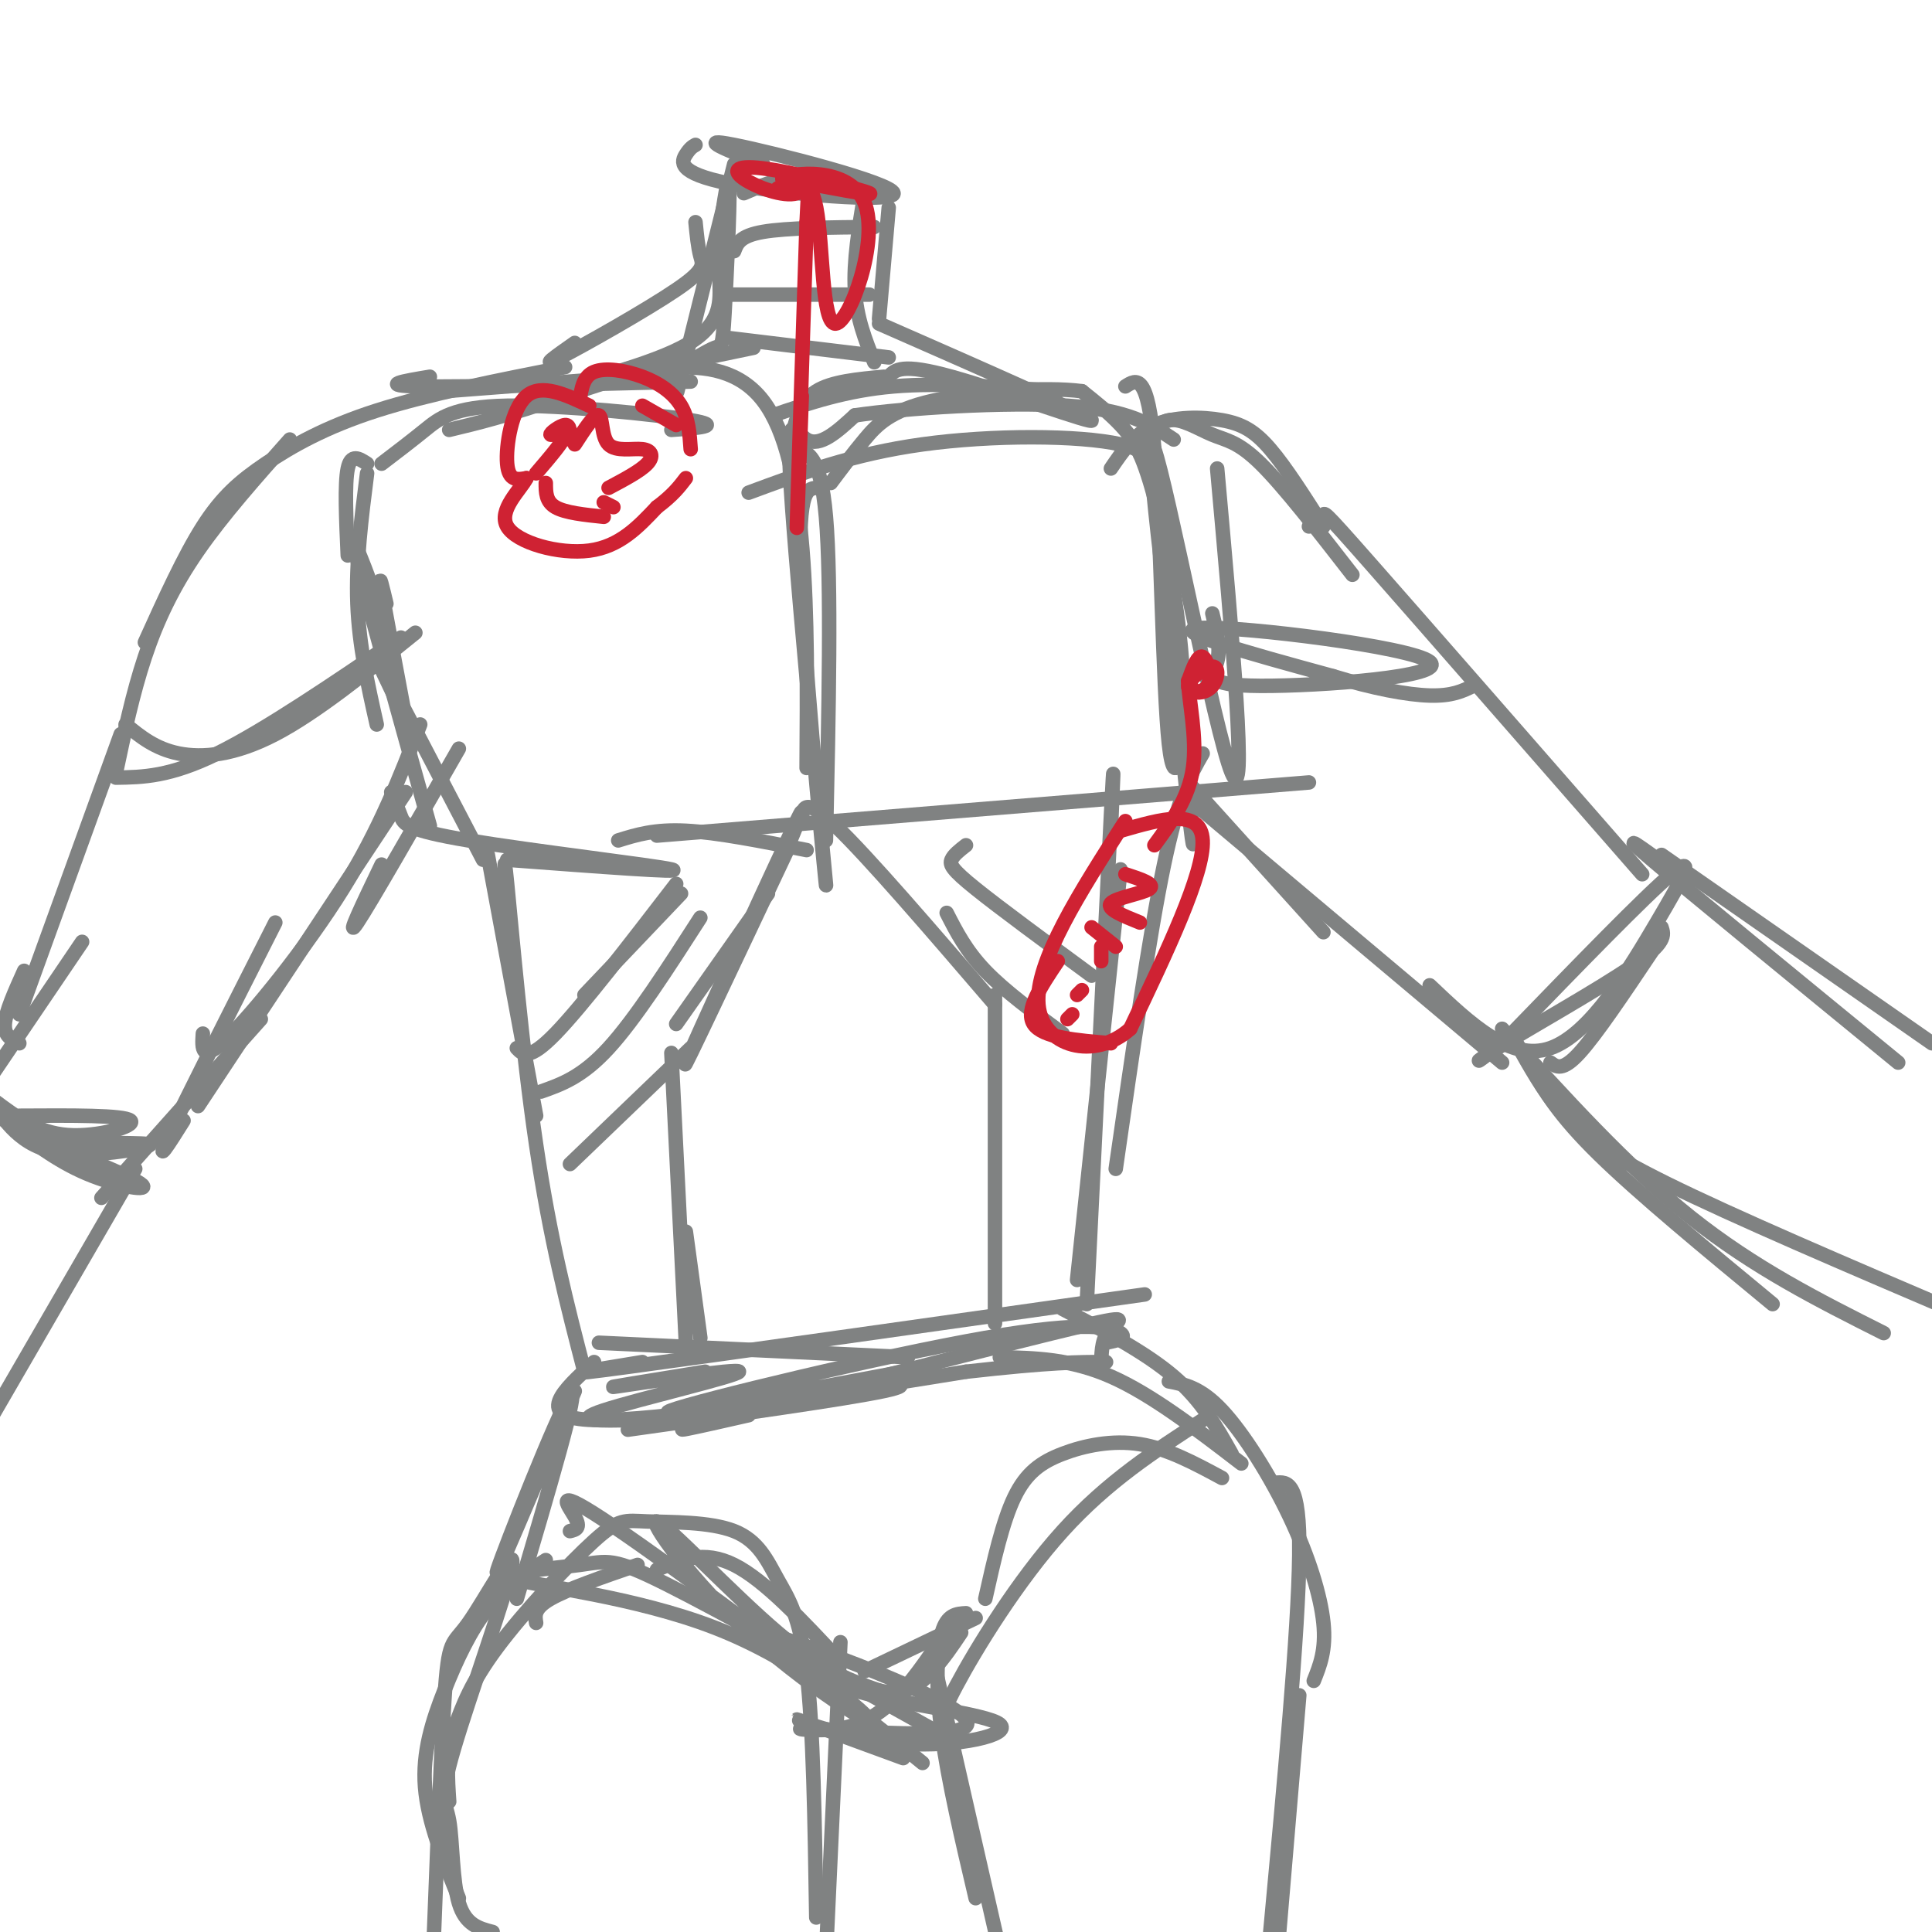 <svg viewBox='0 0 400 400' version='1.1' xmlns='http://www.w3.org/2000/svg' xmlns:xlink='http://www.w3.org/1999/xlink'><g fill='none' stroke='rgb(128,130,130)' stroke-width='3' stroke-linecap='round' stroke-linejoin='round'><path d='M80,125c-0.833,-3.500 -1.667,-7.000 -1,-3c0.667,4.000 2.833,15.500 5,27'/><path d='M79,127c-3.333,-9.167 -6.667,-18.333 -5,-11c1.667,7.333 8.333,31.167 15,55'/><path d='M84,149c-3.833,-7.917 -7.667,-15.833 -5,-11c2.667,4.833 11.833,22.417 21,40'/><path d='M105,178c18.714,1.405 37.429,2.810 34,2c-3.429,-0.810 -29.000,-3.833 -42,-6c-13.000,-2.167 -13.429,-3.476 -14,-5c-0.571,-1.524 -1.286,-3.262 -2,-5'/><path d='M78,150c-1.833,-8.167 -3.667,-16.333 -4,-25c-0.333,-8.667 0.833,-17.833 2,-27'/><path d='M72,115c-0.333,-7.417 -0.667,-14.833 0,-18c0.667,-3.167 2.333,-2.083 4,-1'/><path d='M79,96c3.036,-2.315 6.071,-4.631 9,-7c2.929,-2.369 5.750,-4.792 17,-5c11.250,-0.208 30.929,1.798 38,3c7.071,1.202 1.536,1.601 -4,2'/><path d='M93,89c5.778,-1.378 11.556,-2.756 24,-7c12.444,-4.244 31.556,-11.356 41,1c9.444,12.356 9.222,44.178 9,76'/><path d='M128,174c3.750,-1.167 7.500,-2.333 14,-2c6.500,0.333 15.750,2.167 25,4'/><path d='M136,173c0.000,0.000 135.000,-11.000 135,-11'/><path d='M164,90c0.917,-3.500 1.833,-7.000 5,-9c3.167,-2.000 8.583,-2.500 14,-3'/><path d='M160,86c7.583,-2.583 15.167,-5.167 25,-6c9.833,-0.833 21.917,0.083 34,1'/><path d='M233,80c2.324,-1.490 4.649,-2.980 6,13c1.351,15.980 1.729,49.431 3,61c1.271,11.569 3.433,1.256 3,-12c-0.433,-13.256 -3.463,-29.453 -6,-39c-2.537,-9.547 -4.582,-12.442 -7,-15c-2.418,-2.558 -5.209,-4.779 -8,-7'/><path d='M224,81c-7.500,-1.000 -22.250,0.000 -31,2c-8.750,2.000 -11.500,5.000 -14,8c-2.500,3.000 -4.750,6.000 -7,9'/><path d='M169,101c-2.054,0.244 -4.108,0.488 -3,22c1.108,21.512 5.380,64.292 5,60c-0.380,-4.292 -5.410,-55.656 -7,-78c-1.590,-22.344 0.260,-15.670 3,-14c2.740,1.670 6.370,-1.665 10,-5'/><path d='M177,86c10.356,-1.533 31.244,-2.867 44,-2c12.756,0.867 17.378,3.933 22,7'/><path d='M252,97c3.200,35.578 6.400,71.156 3,63c-3.400,-8.156 -13.400,-60.044 -16,-67c-2.600,-6.956 2.200,31.022 7,69'/><path d='M246,162c1.385,14.751 1.346,17.129 0,5c-1.346,-12.129 -4.000,-38.767 -5,-54c-1.000,-15.233 -0.346,-19.063 -9,-21c-8.654,-1.937 -26.615,-1.982 -41,0c-14.385,1.982 -25.192,5.991 -36,10'/><path d='M164,93c2.917,0.250 5.833,0.500 7,14c1.167,13.500 0.583,40.250 0,67'/><path d='M101,177c0.000,0.000 10.000,54.000 10,54'/><path d='M105,189c-0.444,-7.489 -0.889,-14.978 0,-6c0.889,8.978 3.111,34.422 6,54c2.889,19.578 6.444,33.289 10,47'/><path d='M124,278c0.000,0.000 64.000,3.000 64,3'/><path d='M133,282c-10.167,1.667 -20.333,3.333 -3,1c17.333,-2.333 62.167,-8.667 107,-15'/><path d='M249,156c-2.500,4.333 -5.000,8.667 -8,23c-3.000,14.333 -6.500,38.667 -10,63'/><path d='M230,172c0.417,-9.667 0.833,-19.333 0,-3c-0.833,16.333 -2.917,58.667 -5,101'/><path d='M223,265c0.000,0.000 9.000,-85.000 9,-85'/><path d='M123,282c-6.417,5.833 -12.833,11.667 0,12c12.833,0.333 44.917,-4.833 77,-10'/><path d='M200,284c17.667,-2.000 23.333,-2.000 29,-2'/><path d='M228,282c0.077,-2.530 0.155,-5.060 2,-7c1.845,-1.940 5.458,-3.292 -12,1c-17.458,4.292 -55.988,14.226 -70,18c-14.012,3.774 -3.506,1.387 7,-1'/><path d='M187,284c-26.786,5.036 -53.571,10.071 -48,8c5.571,-2.071 43.500,-11.250 65,-15c21.500,-3.750 26.571,-2.071 28,-1c1.429,1.071 -0.786,1.536 -3,2'/><path d='M130,296c22.583,-3.167 45.167,-6.333 53,-8c7.833,-1.667 0.917,-1.833 -6,-2'/><path d='M146,284c-11.304,1.833 -22.607,3.667 -18,3c4.607,-0.667 25.125,-3.833 25,-3c-0.125,0.833 -20.893,5.667 -28,8c-7.107,2.333 -0.554,2.167 6,2'/><path d='M119,288c-8.667,20.556 -17.333,41.111 -16,37c1.333,-4.111 12.667,-32.889 15,-36c2.333,-3.111 -4.333,19.444 -11,42'/><path d='M111,336c-0.250,-1.500 -0.500,-3.000 3,-5c3.500,-2.000 10.750,-4.500 18,-7'/><path d='M136,325c4.833,-2.083 9.667,-4.167 16,-1c6.333,3.167 14.167,11.583 22,20'/><path d='M179,346c0.000,0.000 23.000,-11.000 23,-11'/><path d='M204,331c1.780,-7.958 3.560,-15.917 6,-21c2.440,-5.083 5.542,-7.292 10,-9c4.458,-1.708 10.274,-2.917 16,-2c5.726,0.917 11.363,3.958 17,7'/><path d='M220,271c8.583,4.500 17.167,9.000 23,14c5.833,5.000 8.917,10.500 12,16'/><path d='M257,303c-9.333,-7.167 -18.667,-14.333 -27,-18c-8.333,-3.667 -15.667,-3.833 -23,-4'/><path d='M194,347c0.000,0.000 13.000,57.000 13,57'/><path d='M202,393c-2.844,-12.111 -5.689,-24.222 -7,-34c-1.311,-9.778 -1.089,-17.222 0,-21c1.089,-3.778 3.044,-3.889 5,-4'/><path d='M242,286c3.286,0.631 6.571,1.262 11,6c4.429,4.738 10.000,13.583 14,22c4.000,8.417 6.429,16.405 7,22c0.571,5.595 -0.714,8.798 -2,12'/><path d='M269,351c0.000,0.000 -5.000,59.000 -5,59'/><path d='M263,400c2.917,-31.250 5.833,-62.500 6,-78c0.167,-15.500 -2.417,-15.250 -5,-15'/><path d='M174,340c0.000,0.000 -3.000,65.000 -3,65'/><path d='M169,397c-0.306,-19.693 -0.612,-39.385 -2,-51c-1.388,-11.615 -3.857,-15.152 -6,-19c-2.143,-3.848 -3.958,-8.006 -9,-10c-5.042,-1.994 -13.310,-1.823 -18,-2c-4.690,-0.177 -5.801,-0.701 -11,4c-5.199,4.701 -14.485,14.629 -20,22c-5.515,7.371 -7.257,12.186 -9,17'/><path d='M94,358c-1.667,5.333 -1.333,10.167 -1,15'/><path d='M113,323c-4.214,2.762 -8.429,5.524 -12,10c-3.571,4.476 -6.500,10.667 -9,17c-2.500,6.333 -4.571,12.810 -4,20c0.571,7.190 3.786,15.095 7,23'/><path d='M102,400c-2.816,-0.732 -5.633,-1.464 -7,-6c-1.367,-4.536 -1.286,-12.877 -2,-17c-0.714,-4.123 -2.225,-4.027 1,-15c3.225,-10.973 11.184,-33.013 12,-38c0.816,-4.987 -5.511,7.080 -9,12c-3.489,4.920 -4.140,2.691 -5,16c-0.860,13.309 -1.930,42.154 -3,71'/><path d='M145,277c0.000,0.000 -3.000,-22.000 -3,-22'/><path d='M142,278c0.000,0.000 -3.000,-60.000 -3,-60'/><path d='M140,212c0.000,0.000 19.000,-27.000 19,-27'/><path d='M162,178c3.222,-7.778 6.444,-15.556 1,-4c-5.444,11.556 -19.556,42.444 -21,46c-1.444,3.556 9.778,-20.222 21,-44'/><path d='M166,170c0.167,-2.667 0.333,-5.333 7,1c6.667,6.333 19.833,21.667 33,37'/><path d='M206,206c0.000,0.000 0.000,68.000 0,68'/><path d='M121,80c0.000,0.000 -15.000,-1.000 -15,-1'/><path d='M143,79c-23.500,0.583 -47.000,1.167 -56,1c-9.000,-0.167 -3.500,-1.083 2,-2'/><path d='M117,76c-14.196,2.804 -28.393,5.607 -39,9c-10.607,3.393 -17.625,7.375 -23,11c-5.375,3.625 -9.107,6.893 -13,13c-3.893,6.107 -7.946,15.054 -12,24'/><path d='M60,91c-6.933,7.800 -13.867,15.600 -19,23c-5.133,7.400 -8.467,14.400 -11,22c-2.533,7.600 -4.267,15.800 -6,24'/><path d='M26,150c3.067,2.511 6.133,5.022 11,6c4.867,0.978 11.533,0.422 20,-4c8.467,-4.422 18.733,-12.711 29,-21'/><path d='M83,132c-14.083,9.583 -28.167,19.167 -38,24c-9.833,4.833 -15.417,4.917 -21,5'/><path d='M95,155c-9.167,16.000 -18.333,32.000 -21,36c-2.667,4.000 1.167,-4.000 5,-12'/><path d='M84,164c0.000,0.000 -43.000,65.000 -43,65'/><path d='M87,150c-4.200,10.889 -8.400,21.778 -16,34c-7.600,12.222 -18.600,25.778 -24,31c-5.400,5.222 -5.200,2.111 -5,-1'/><path d='M25,152c0.000,0.000 -21.000,58.000 -21,58'/><path d='M57,191c-9.417,18.583 -18.833,37.167 -22,44c-3.167,6.833 -0.083,1.917 3,-3'/><path d='M54,211c0.000,0.000 -33.000,37.000 -33,37'/><path d='M5,201c-1.917,4.250 -3.833,8.500 -4,11c-0.167,2.500 1.417,3.250 3,4'/><path d='M17,195c0.000,0.000 -21.000,31.000 -21,31'/><path d='M0,230c3.625,2.506 7.250,5.011 14,6c6.750,0.989 16.624,0.461 17,1c0.376,0.539 -8.745,2.145 -15,2c-6.255,-0.145 -9.644,-2.041 -12,-4c-2.356,-1.959 -3.678,-3.979 -5,-6'/><path d='M4,231c10.822,-0.067 21.644,-0.133 23,1c1.356,1.133 -6.756,3.467 -13,3c-6.244,-0.467 -10.622,-3.733 -15,-7'/><path d='M1,232c5.298,4.149 10.595,8.298 17,11c6.405,2.702 13.917,3.958 11,2c-2.917,-1.958 -16.262,-7.131 -21,-9c-4.738,-1.869 -0.869,-0.435 3,1'/><path d='M28,242c0.000,0.000 -33.000,57.000 -33,57'/><path d='M230,97c2.452,-3.607 4.905,-7.214 9,-9c4.095,-1.786 9.833,-1.750 14,-1c4.167,0.750 6.762,2.214 10,6c3.238,3.786 7.119,9.893 11,16'/><path d='M236,94c1.702,-3.256 3.405,-6.512 6,-7c2.595,-0.488 6.083,1.792 9,3c2.917,1.208 5.262,1.345 10,6c4.738,4.655 11.869,13.827 19,23'/><path d='M92,81c0.000,0.000 39.000,-3.000 39,-3'/><path d='M141,76c2.774,-1.726 5.548,-3.452 7,-4c1.452,-0.548 1.583,0.083 2,-7c0.417,-7.083 1.119,-21.881 1,-26c-0.119,-4.119 -1.060,2.440 -2,9'/><path d='M142,74c-1.333,5.333 -2.667,10.667 -1,4c1.667,-6.667 6.333,-25.333 11,-44'/><path d='M184,43c0.000,0.000 -2.000,23.000 -2,23'/><path d='M182,67c21.511,9.444 43.022,18.889 44,20c0.978,1.111 -18.578,-6.111 -29,-9c-10.422,-2.889 -11.711,-1.444 -13,0'/><path d='M181,75c-1.833,-4.583 -3.667,-9.167 -4,-15c-0.333,-5.833 0.833,-12.917 2,-20'/><path d='M144,46c0.256,2.601 0.512,5.202 1,7c0.488,1.798 1.208,2.792 -5,7c-6.208,4.208 -19.345,11.631 -24,14c-4.655,2.369 -0.827,-0.315 3,-3'/><path d='M149,49c-0.042,3.042 -0.083,6.083 0,10c0.083,3.917 0.292,8.708 -8,13c-8.292,4.292 -25.083,8.083 -24,8c1.083,-0.083 20.042,-4.042 39,-8'/><path d='M151,70c0.000,0.000 33.000,4.000 33,4'/><path d='M150,61c0.000,0.000 30.000,0.000 30,0'/><path d='M152,52c0.583,-1.583 1.167,-3.167 6,-4c4.833,-0.833 13.917,-0.917 23,-1'/><path d='M154,40c3.250,-1.417 6.500,-2.833 10,-3c3.500,-0.167 7.250,0.917 11,2'/><path d='M144,30c-0.561,0.313 -1.123,0.625 -2,2c-0.877,1.375 -2.070,3.812 9,6c11.070,2.188 34.404,4.128 34,2c-0.404,-2.128 -24.544,-8.322 -33,-10c-8.456,-1.678 -1.228,1.161 6,4'/><path d='M271,109c1.400,-0.533 2.800,-1.067 3,-2c0.200,-0.933 -0.800,-2.267 10,10c10.800,12.267 33.400,38.133 56,64'/><path d='M246,162c0.000,0.000 28.000,31.000 28,31'/><path d='M251,127c0.882,3.581 1.764,7.161 1,10c-0.764,2.839 -3.174,4.936 9,5c12.174,0.064 38.931,-1.906 35,-5c-3.931,-3.094 -38.552,-7.313 -47,-7c-8.448,0.313 9.276,5.156 27,10'/><path d='M276,140c8.244,2.533 15.356,3.867 20,4c4.644,0.133 6.822,-0.933 9,-2'/><path d='M248,167c0.000,0.000 63.000,53.000 63,53'/><path d='M321,220c1.250,0.917 2.500,1.833 6,-2c3.500,-3.833 9.250,-12.417 15,-21'/><path d='M296,204c8.363,7.940 16.726,15.881 25,13c8.274,-2.881 16.458,-16.583 22,-26c5.542,-9.417 8.440,-14.548 3,-10c-5.440,4.548 -19.220,18.774 -33,33'/><path d='M313,214c-7.381,6.702 -9.333,6.958 -3,3c6.333,-3.958 20.952,-12.131 28,-17c7.048,-4.869 6.524,-6.435 6,-8'/><path d='M344,177c0.000,0.000 56.000,39.000 56,39'/><path d='M346,180c-5.917,-4.333 -11.833,-8.667 -4,-2c7.833,6.667 29.417,24.333 51,42'/><path d='M317,221c2.833,4.917 5.667,9.833 14,18c8.333,8.167 22.167,19.583 36,31'/><path d='M311,213c12.917,14.250 25.833,28.500 39,39c13.167,10.500 26.583,17.250 40,24'/><path d='M314,216c2.711,4.844 5.422,9.689 9,14c3.578,4.311 8.022,8.089 22,15c13.978,6.911 37.489,16.956 61,27'/><path d='M118,317c1.188,-0.283 2.375,-0.567 1,-3c-1.375,-2.433 -5.314,-7.016 8,2c13.314,9.016 43.880,31.631 51,38c7.120,6.369 -9.205,-3.509 -22,-15c-12.795,-11.491 -22.060,-24.594 -20,-24c2.060,0.594 15.446,14.884 25,23c9.554,8.116 15.277,10.058 21,12'/><path d='M182,350c5.444,1.333 8.556,-1.333 11,-4c2.444,-2.667 4.222,-5.333 6,-8'/><path d='M197,336c-3.609,5.520 -7.219,11.039 -11,15c-3.781,3.961 -7.734,6.362 -13,7c-5.266,0.638 -11.844,-0.489 -3,0c8.844,0.489 33.112,2.593 30,-2c-3.112,-4.593 -33.603,-15.884 -42,-18c-8.397,-2.116 5.302,4.942 19,12'/><path d='M177,350c10.525,3.094 27.337,4.829 30,7c2.663,2.171 -8.821,4.777 -20,4c-11.179,-0.777 -22.051,-4.936 -22,-5c0.051,-0.064 11.026,3.968 22,8'/><path d='M191,365c-13.193,-10.777 -26.386,-21.553 -43,-28c-16.614,-6.447 -36.649,-8.563 -41,-10c-4.351,-1.437 6.982,-2.195 13,-3c6.018,-0.805 6.719,-1.659 18,4c11.281,5.659 33.140,17.829 55,30'/><path d='M195,359c-0.533,-1.178 -1.067,-2.356 3,-10c4.067,-7.644 12.733,-21.756 22,-32c9.267,-10.244 19.133,-16.622 29,-23'/><path d='M121,206c0.000,0.000 20.000,-21.000 20,-21'/><path d='M107,217c1.250,1.333 2.500,2.667 8,-3c5.500,-5.667 15.250,-18.333 25,-31'/><path d='M112,226c4.250,-1.500 8.500,-3.000 14,-9c5.500,-6.000 12.250,-16.500 19,-27'/><path d='M118,241c0.000,0.000 25.000,-24.000 25,-24'/><path d='M200,175c-1.289,1.000 -2.578,2.000 -3,3c-0.422,1.000 0.022,2.000 5,6c4.978,4.000 14.489,11.000 24,18'/><path d='M196,189c2.000,3.917 4.000,7.833 8,12c4.000,4.167 10.000,8.583 16,13'/></g>
<g fill='none' stroke='rgb(207,34,51)' stroke-width='3' stroke-linecap='round' stroke-linejoin='round'><path d='M247,139c-0.403,1.654 -0.807,3.308 0,4c0.807,0.692 2.824,0.422 4,-1c1.176,-1.422 1.511,-3.997 0,-4c-1.511,-0.003 -4.869,2.566 -5,4c-0.131,1.434 2.965,1.732 4,0c1.035,-1.732 0.010,-5.495 -1,-6c-1.010,-0.505 -2.005,2.247 -3,5'/><path d='M246,141c0.111,4.067 1.889,11.733 1,18c-0.889,6.267 -4.444,11.133 -8,16'/><path d='M232,172c8.333,-2.417 16.667,-4.833 17,2c0.333,6.833 -7.333,22.917 -15,39'/><path d='M234,213c-7.356,6.644 -18.244,3.756 -19,-5c-0.756,-8.756 8.622,-23.378 18,-38'/><path d='M233,181c3.133,1.022 6.267,2.044 5,3c-1.267,0.956 -6.933,1.844 -8,3c-1.067,1.156 2.467,2.578 6,4'/><path d='M226,192c0.000,0.000 5.000,4.000 5,4'/><path d='M228,196c0.000,0.000 0.000,3.000 0,3'/><path d='M224,205c0.000,0.000 -1.000,1.000 -1,1'/><path d='M222,210c0.000,0.000 -1.000,1.000 -1,1'/><path d='M219,199c-3.417,5.083 -6.833,10.167 -5,13c1.833,2.833 8.917,3.417 16,4'/><path d='M122,84c-4.956,-2.333 -9.911,-4.667 -13,-2c-3.089,2.667 -4.311,10.333 -4,14c0.311,3.667 2.156,3.333 4,3'/><path d='M109,99c-1.131,2.321 -5.958,6.625 -4,10c1.958,3.375 10.702,5.821 17,5c6.298,-0.821 10.149,-4.911 14,-9'/><path d='M136,105c3.333,-2.500 4.667,-4.250 6,-6'/><path d='M143,93c-0.220,-3.190 -0.440,-6.381 -2,-9c-1.560,-2.619 -4.458,-4.667 -8,-6c-3.542,-1.333 -7.726,-1.952 -10,-1c-2.274,0.952 -2.637,3.476 -3,6'/><path d='M119,92c2.078,-3.201 4.156,-6.402 5,-6c0.844,0.402 0.453,4.407 2,6c1.547,1.593 5.032,0.775 7,1c1.968,0.225 2.419,1.493 1,3c-1.419,1.507 -4.710,3.254 -8,5'/><path d='M118,91c0.042,-1.542 0.083,-3.083 -1,-3c-1.083,0.083 -3.292,1.792 -3,2c0.292,0.208 3.083,-1.083 3,0c-0.083,1.083 -3.042,4.542 -6,8'/><path d='M113,100c0.000,1.917 0.000,3.833 2,5c2.000,1.167 6.000,1.583 10,2'/><path d='M133,84c0.000,0.000 7.000,4.000 7,4'/><path d='M125,104c0.000,0.000 2.000,1.000 2,1'/><path d='M166,82c-0.583,16.000 -1.167,32.000 -1,26c0.167,-6.000 1.083,-34.000 2,-62'/><path d='M167,46c0.500,-10.825 0.750,-6.887 -2,-6c-2.750,0.887 -8.500,-1.278 -11,-3c-2.500,-1.722 -1.750,-3.002 5,-2c6.750,1.002 19.500,4.286 21,5c1.500,0.714 -8.250,-1.143 -18,-3'/><path d='M162,37c1.391,-1.217 13.868,-2.759 17,5c3.132,7.759 -3.080,24.820 -6,25c-2.920,0.180 -2.549,-16.520 -4,-24c-1.451,-7.480 -4.726,-5.740 -8,-4'/></g>
</svg>